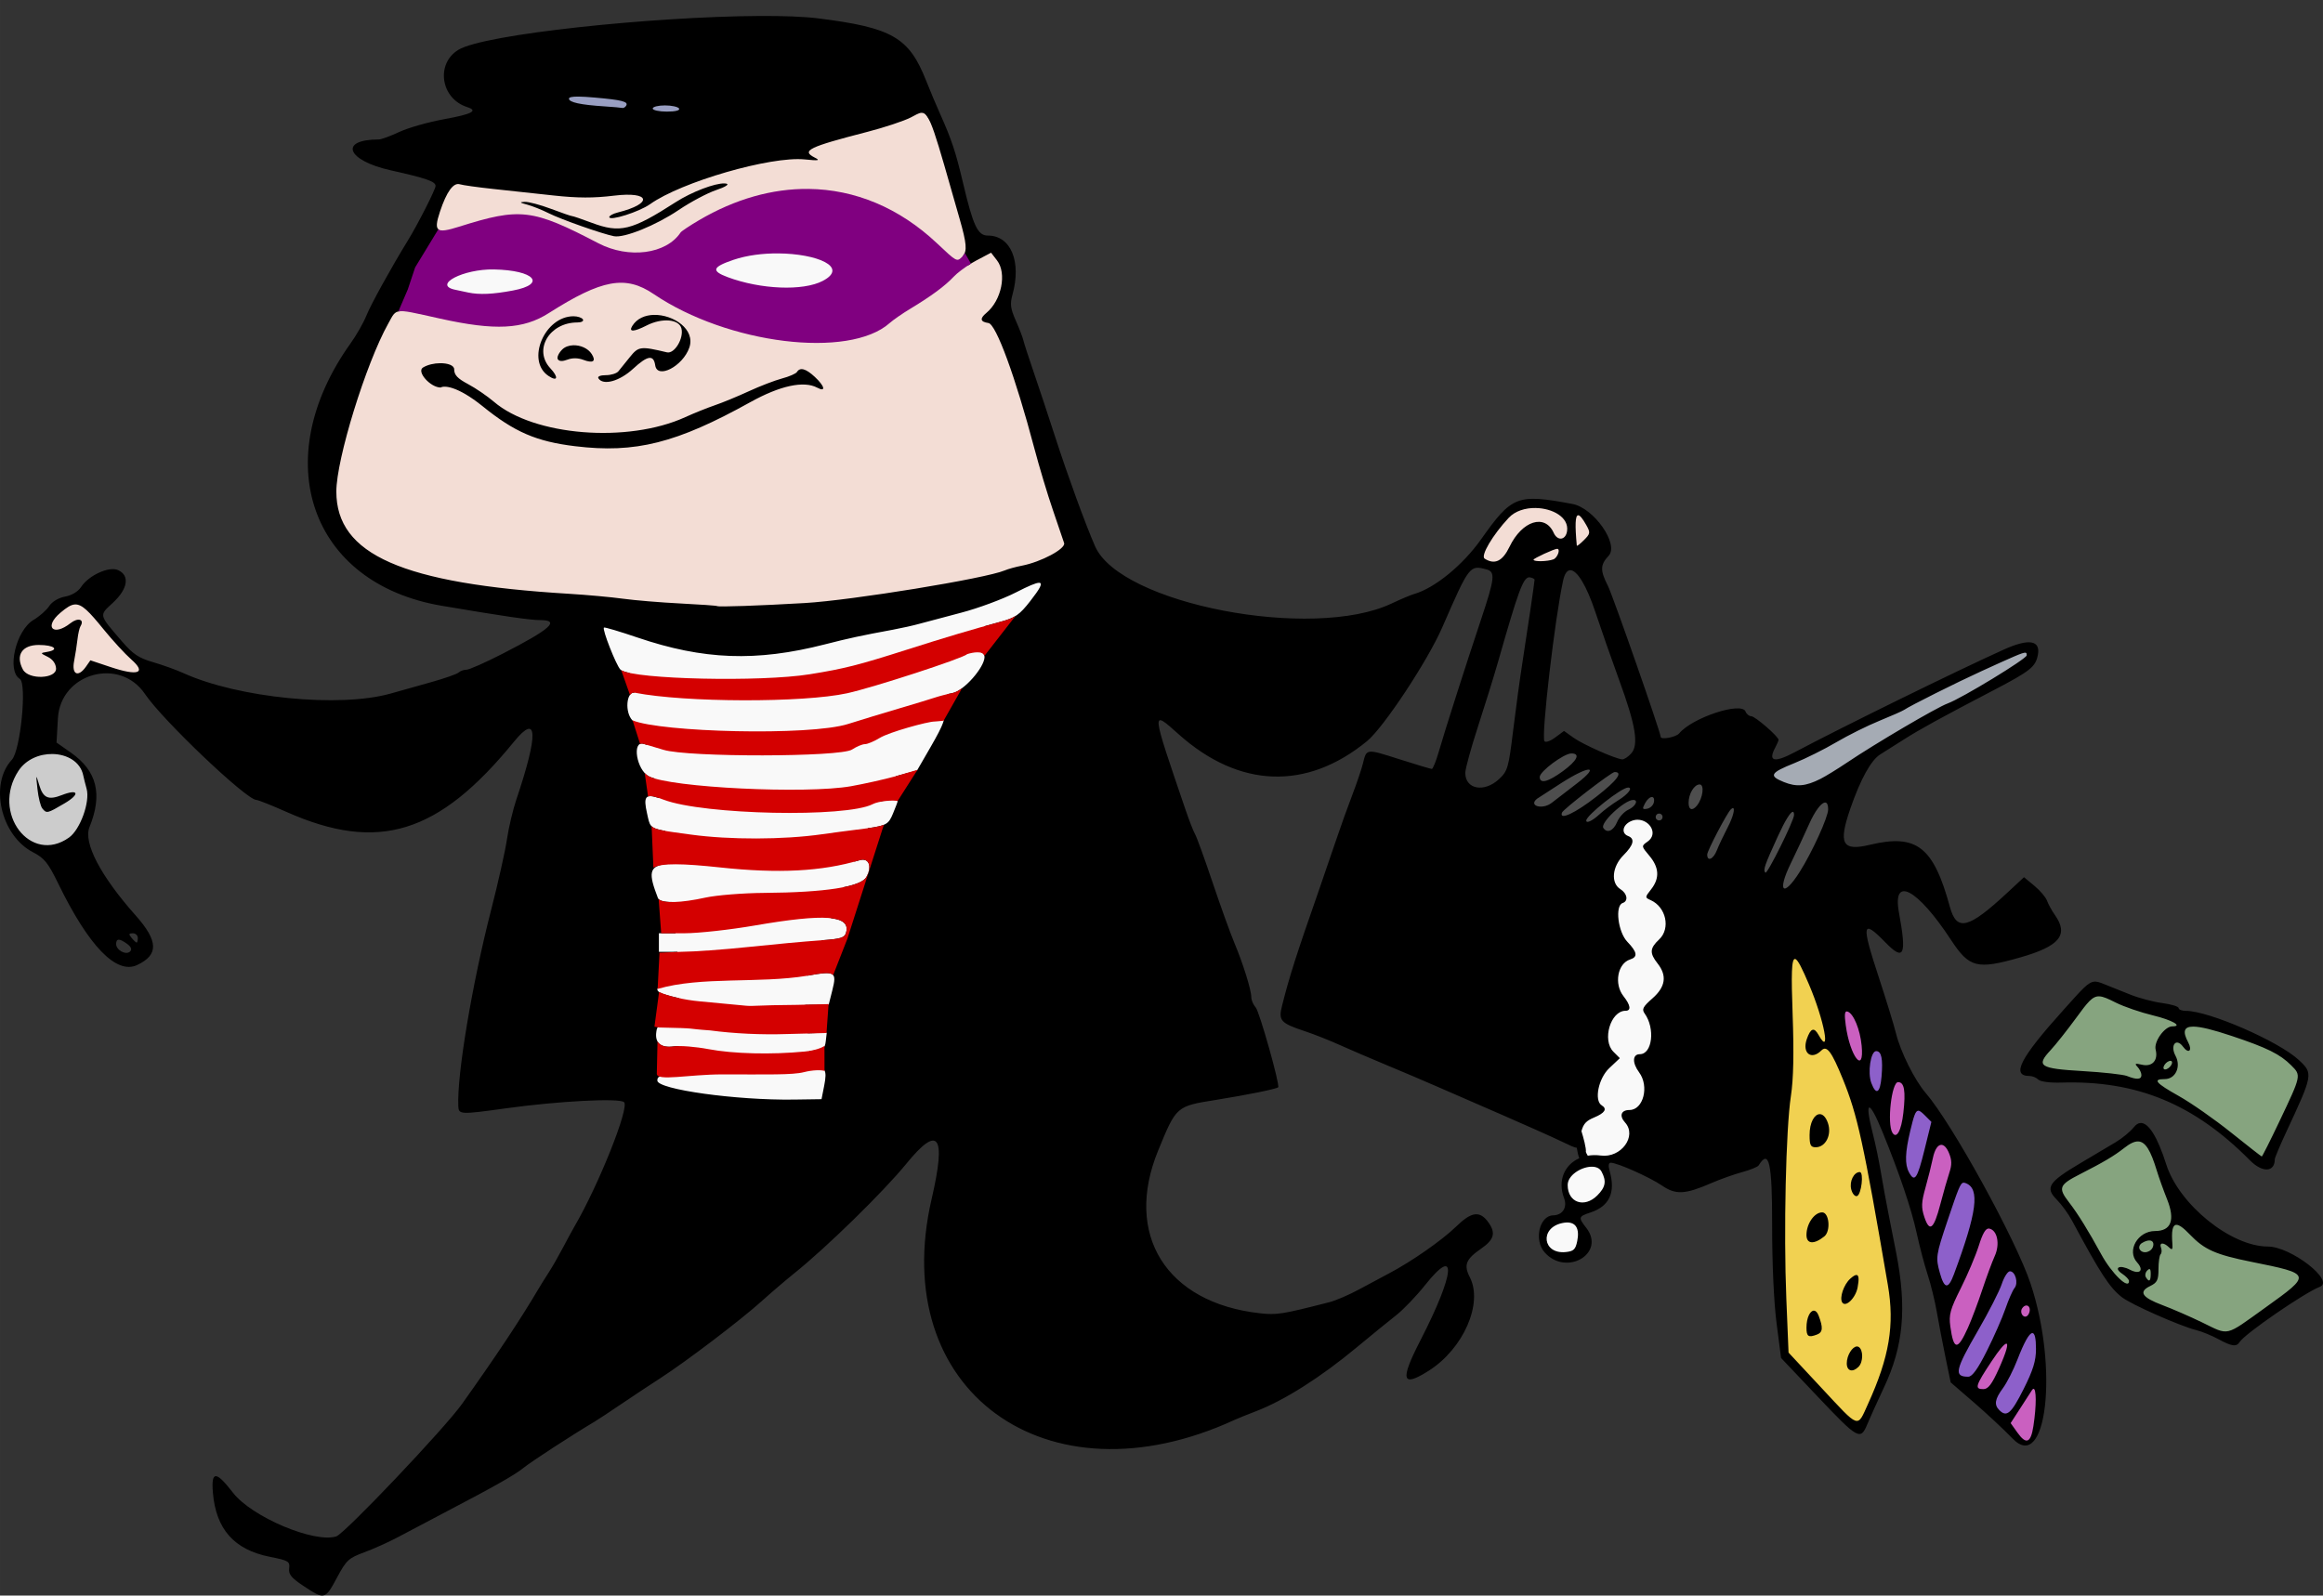 <?xml version="1.0" encoding="UTF-8" standalone="no"?>
<svg
   xmlns:dc="http://purl.org/dc/elements/1.1/"
   xmlns:cc="http://creativecommons.org/ns#"
   xmlns:rdf="http://www.w3.org/1999/02/22-rdf-syntax-ns#"
   xmlns:svg="http://www.w3.org/2000/svg"
   xmlns="http://www.w3.org/2000/svg"
   xmlns:sodipodi="http://sodipodi.sourceforge.net/DTD/sodipodi-0.dtd"
   xmlns:inkscape="http://www.inkscape.org/namespaces/inkscape"
   height="687"
   viewBox="0 0 1000 687.003"
   width="1000"
   version="1.1"
   id="svg9939"
   sodipodi:docname="Burglercolour.svg"
   inkscape:version="0.92.2 5c3e80d, 2017-08-06">
  <rect x="0" y="0" width="1000" height="687.003" fill="#333333" stroke="none"/>
  <defs
     id="defs9943" />
  <sodipodi:namedview
     pagecolor="#ffffff"
     bordercolor="#666666"
     borderopacity="1"
     objecttolerance="10"
     gridtolerance="10"
     guidetolerance="10"
     inkscape:pageopacity="0"
     inkscape:pageshadow="2"
     inkscape:window-width="1436"
     inkscape:window-height="856"
     id="namedview9941"
     showgrid="false"
     inkscape:snap-global="false"
     showguides="false"
     inkscape:zoom="0.33"
     inkscape:cx="164.49577"
     inkscape:cy="425.40345"
     inkscape:window-x="4"
     inkscape:window-y="0"
     inkscape:window-maximized="1"
     inkscape:current-layer="svg9939" />
  <g
     id="g10552">
    <path
       inkscape:connector-curvature="0"
       id="path10528"
       d="m 873.615,278.163 -23.429,8.493 -93.131,45.98 1.757,9.079 19.036,-0.293 33.387,-20.793 29.872,-16.4 30.751,-16.693 3.514,-5.857 z"
       style="fill:#a5abb4;fill-opacity:1;stroke:none;stroke-width:1px;stroke-linecap:butt;stroke-linejoin:miter;stroke-opacity:1" />
    <path
       inkscape:connector-curvature="0"
       id="path10526"
       d="m 922.231,487.269 -17.572,11.129 -14.35,8.493 -3.222,3.514 -1.464,3.222 11.422,16.986 12.007,20.793 9.079,7.322 21.672,9.957 21.379,7.614 35.144,-26.944 -11.129,-6.736 -30.458,-6.443 -14.35,-14.35 -10.543,-21.086 -3.807,-10.25 z m -21.379,-62.673 -19.036,21.086 -7.029,12.3 4.686,4.393 27.236,1.171 21.965,4.686 24.308,14.936 19.915,16.986 3.514,-1.171 13.765,-30.458 1.464,-5.564 -3.222,-5.272 -13.179,-8.786 -33.972,-10.836 -21.086,-5.272 -15.815,-6.15 z"
       style="fill:#86a47f;fill-opacity:1;stroke:none;stroke-width:1px;stroke-linecap:butt;stroke-linejoin:miter;stroke-opacity:1" />
    <path
       inkscape:connector-curvature="0"
       id="path10522"
       d="m 788.977,423.131 3.222,24.308 18.158,34.558 13.472,32.215 8.493,28.994 4.979,24.601 4.686,24.601 1.757,3.222 17.865,16.108 7.907,8.786 3.807,0.293 2.636,-3.222 2.343,-11.422 0.293,-24.308 -3.514,-19.036 -13.179,-31.337 -17.572,-33.68 -24.308,-34.265 -18.158,-38.365 z"
       style="fill:#8d60ca;fill-opacity:1;stroke:none;stroke-width:1px;stroke-linecap:butt;stroke-linejoin:miter;stroke-opacity:1" />
    <path
       inkscape:connector-curvature="0"
       id="path10514"
       d="m 714.882,357.529 -5.564,-4.979 -5.857,-1.464 -2.05,-0.586 -8.493,13.472 -2.636,51.837 -11.129,62.673 0.879,15.522 3.222,6.443 -6.443,2.636 -3.514,4.979 2.343,10.25 -0.879,4.979 -9.957,4.1 -0.586,6.443 2.343,3.514 4.1,2.929 8.2,0.586 3.514,-4.979 -2.929,-10.543 0.586,-5.272 8.2,-2.05 2.636,-4.393 1.464,-5.272 -2.929,-8.493 14.936,-1.464 12.593,-28.701 5.857,-77.024 -5.857,-24.601 z"
       style="fill:#f9f9f9;stroke:none;stroke-width:1px;stroke-linecap:butt;stroke-linejoin:miter;stroke-opacity:1" />
    <path
       inkscape:connector-curvature="0"
       id="path10512"
       d="m 672.71,320.921 -24.308,20.501 33.972,18.158 13.472,4.393 1.757,-8.786 4.1,-4.1 h 4.686 l 17.865,12.593 18.743,24.015 h 36.608 l 9.079,-28.994 3.807,-21.379 -33.68,12.007 -21.379,-22.551 -28.701,7.322 -19.622,-5.857 -9.079,-6.443 z"
       style="fill:#4e4e4e;fill-opacity:1;stroke:none;stroke-width:1px;stroke-linecap:butt;stroke-linejoin:miter;stroke-opacity:1" />
    <path
       inkscape:connector-curvature="0"
       id="path10510"
       d="m 199.999,62.325 -24.675,54.546 -33.766,63.637 -1.299,38.961 9.091,18.182 48.052,19.481 83.117,9.091 111.689,-2.597 75.325,-23.377 -22.078,-58.442 -16.883,-48.052 5.195,-9.091 v -10.39 -6.494 l -2.597,-3.896 h -9.091 l -2.597,2.597 L 407.792,63.624 384.415,27.26 322.077,62.325 H 220.778 Z M 67.064,293.099 l -24.894,-5.272 -20.793,10.836 -7.907,-5.272 -4.686,-2.929 -1.464,-4.393 0.586,-6.443 3.807,-7.029 14.058,-11.715 12.3,-4.1 4.686,9.372 9.957,11.715 8.786,8.2 z m 621.753,-55.937 -26.651,9.079 -28.701,-4.686 9.372,-13.472 9.372,-9.665 11.422,-1.464 16.693,3.222 6.736,7.322 z"
       style="fill:#f3ddd5;fill-opacity:1;stroke:none;stroke-width:1px;stroke-linecap:butt;stroke-linejoin:miter;stroke-opacity:1" />
    <path
       inkscape:connector-curvature="0"
       id="path10516"
       d="m 208.518,109.472 -26.651,7.907 12.007,12.3 28.994,3.807 21.672,-12.3 -9.372,-11.715 z m 122.125,-10.836 -32.801,12.593 1.464,10.543 24.015,12.3 26.358,1.464 17.572,-18.451 -2.05,-8.493 z"
       style="fill:#f9f9f9;stroke:none;stroke-width:1px;stroke-linecap:butt;stroke-linejoin:miter;stroke-opacity:1" />
    <ellipse
       ry="21.408"
       rx="18.243"
       cy="343.175"
       cx="20.847"
       id="path9965"
       style="opacity:1;fill:#cccccc;fill-opacity:1;stroke:none;stroke-width:3.272;stroke-miterlimit:4;stroke-dasharray:none;stroke-opacity:1" />
    <path
       inkscape:connector-curvature="0"
       id="path9955"
       d="m 457.275,242.341 -59.919,19.973 -80.943,8.41 -70.431,-5.256 31.536,124.043 -7.358,52.561 19.973,47.304 h 76.738 l 54.663,-113.531 40.997,-93.558 z"
       style="fill:#f9f9f9;stroke:#000000;stroke-width:1px;stroke-linecap:butt;stroke-linejoin:miter;stroke-opacity:1" />
    <path
       inkscape:connector-curvature="0"
       id="path10518"
       d="m 299.599,35.963 -66.188,-2.343 2.929,24.015 64.138,2.05 12.593,-13.179 z"
       style="fill:#999fc2;fill-opacity:1;stroke:none;stroke-width:1px;stroke-linecap:butt;stroke-linejoin:miter;stroke-opacity:1" />
    <path
       inkscape:connector-curvature="0"
       id="path10520"
       d="m 767.012,469.697 -1.171,44.223 v 42.758 l 2.636,26.944 21.379,21.379 7.322,8.493 4.686,0.293 11.129,-26.358 3.807,-17.865 -3.514,-34.265 -9.372,-44.223 -7.907,-30.751 -9.372,-26.065 -9.957,-40.415 -6.443,7.029 -7.322,14.643 z"
       style="fill:#f1d151;fill-opacity:1;stroke:#000000;stroke-width:1px;stroke-linecap:butt;stroke-linejoin:miter;stroke-opacity:1" />
    <path
       inkscape:connector-curvature="0"
       id="path10524"
       d="m 876.251,593.872 -3.807,6.443 -9.665,12.593 1.757,1.464 4.393,5.564 2.929,2.343 3.807,-3.222 2.929,-13.472 -0.586,-8.786 z m -5.272,-36.315 -9.079,18.158 -13.179,18.451 1.464,5.564 5.857,2.636 13.179,-25.479 7.322,-9.957 -1.464,-5.272 z m -7.907,-16.986 -9.079,22.258 -12.007,22.551 -4.979,-15.522 -0.586,-6.736 6.443,-13.179 9.079,-22.551 2.05,-4.393 8.2,8.2 z m -28.701,-51.544 -3.807,8.493 -4.979,19.915 1.757,11.129 3.514,7.614 7.907,-21.672 4.979,-12.593 -1.757,-6.736 -2.929,-4.686 z m -11.129,-19.036 -1.757,11.422 -4.979,14.643 -5.272,-11.715 0.586,-20.208 3.807,-2.05 z m -17.572,-27.529 -4.1,22.258 -9.665,-15.815 -1.171,-13.472 1.757,-5.857 8.493,1.171 z"
       style="fill:#ca60c0;fill-opacity:1;stroke:none;stroke-width:1px;stroke-linecap:butt;stroke-linejoin:miter;stroke-opacity:1" />
    <path
       inkscape:connector-curvature="0"
       id="path9937"
       d="M 326.611,6.876 C 281.362,7.153 208.335,14.639 197.245,21.493 c -9.804,6.06 -7.468,21.02 3.842,24.609 4.934,1.566 2.137,3.04 -9.914,5.225 -6.793,1.231 -15.468,3.696 -19.277,5.479 -3.81,1.782 -7.777,3.24 -8.814,3.24 -17.334,0 -13.886,9.042 5.061,13.273 15.434,3.447 19.359,4.818 19.359,6.76 0,1.451 -7.573,16.365 -11.861,23.361 -7.379,12.039 -16.002,27.653 -17.93,32.471 -1.21,3.024 -4.253,8.37 -6.764,11.881 -35.924,50.234 -17.463,103.437 39.225,113.041 26.524,4.494 38.001,6.166 42.293,6.166 8.906,0 4.565,3.888 -16.229,14.539 -7.327,3.753 -14.266,6.824 -15.42,6.824 -1.154,0 -2.67,0.539 -3.367,1.199 -0.698,0.66 -6.075,2.546 -11.949,4.191 -5.875,1.645 -13.686,3.841 -17.357,4.879 -21.982,6.216 -65.597,1.908 -89.198,-8.809 -3.08,-1.398 -8.981,-3.521 -13.113,-4.719 -6.083,-1.762 -8.604,-3.444 -13.242,-8.83 -10.225,-11.873 -10.048,-11.131 -3.967,-16.758 6.42,-5.939 7.331,-11.704 2.219,-14.033 -3.879,-1.767 -12.635,2.221 -15.936,7.258 -1.299,1.983 -3.989,3.6 -6.891,4.145 -2.878,0.54 -5.59,2.162 -6.861,4.102 -1.156,1.764 -4.184,4.437 -6.73,5.939 -7.597,4.49 -11.63,21.86 -5.895,25.41 3.138,1.94 0.292,30.811 -3.432,34.811 -9.801,10.53 -4.77,32.619 9.064,39.789 4.919,2.55 6.52,4.52 10.785,13.27 13.23,27.202 25.124,39.522 34.088,35.309 9.327,-4.384 9.15,-10.325 -0.635,-21.334 -15.101,-16.991 -22.603,-31.332 -19.891,-38.024 5.755,-14.196 3.255,-24.206 -8.02,-32.111 l -6.154,-4.316 0.592,-10.428 c 1.108,-19.495 26.626,-26.608 37.5,-10.453 7.54,11.203 43.68,45.582 47.916,45.582 0.755,0 6.56,2.307 12.898,5.127 39.578,17.607 65.552,9.608 97.995,-30.18 10.265,-12.589 10.638,-3.61 1.035,24.897 -1.496,4.439 -3.316,12.148 -4.045,17.131 -0.729,4.983 -3.796,18.675 -6.814,30.424 -8.218,31.986 -14.746,71.012 -14.127,84.45 0.168,3.649 0.83,3.677 20.608,0.928 22.413,-3.116 48.69,-4.484 50.742,-2.643 2.429,2.181 -10.846,35.498 -21.297,53.451 -0.855,1.469 -3.145,5.685 -5.09,9.367 -1.944,3.683 -4.647,8.392 -6.006,10.467 -1.359,2.075 -3.419,5.379 -4.576,7.344 -7.608,12.916 -18.317,29.024 -32.813,49.36 -7.584,10.64 -50.501,55.845 -54.104,56.989 -9.467,3.004 -36.416,-8.397 -44.457,-18.809 -7.311,-9.467 -9.435,-9.493 -8.656,-0.1 1.309,15.784 9.133,24.636 24.475,27.686 8.106,1.611 8.735,1.984 8.369,4.98 -0.318,2.6 0.923,4.114 6.281,7.66 v 0.002 c 8.934,5.913 9.204,5.846 14.279,-3.627 4.049,-7.557 5.018,-8.459 11.756,-10.936 4.039,-1.484 10.647,-4.465 14.686,-6.623 4.039,-2.158 12.752,-6.757 19.361,-10.221 22.726,-11.912 30.717,-16.441 34.713,-19.674 3.297,-2.667 21.28,-14.348 30.401,-19.746 1.24,-0.734 6.323,-4.09 11.295,-7.457 4.971,-3.367 12.645,-8.451 17.051,-11.297 11.152,-7.202 34.559,-25 43.623,-33.168 4.166,-3.754 10.475,-9.148 14.02,-11.986 13.719,-10.984 38.426,-35.146 48.153,-47.088 13.938,-17.114 17.336,-12.445 10.955,15.053 -19.14,82.454 49.281,132.481 130.251,95.243 1.469,-0.675 5.699,-2.388 9.402,-3.807 12.14,-4.649 27.832,-14.602 43.336,-27.486 6.242,-5.187 13.87,-11.402 16.953,-13.811 3.083,-2.409 8.692,-8.258 12.465,-13 13.984,-17.575 12.938,-5.251 -2.025,23.828 -8.882,17.26 -8.012,20.416 3.596,13.055 14.923,-9.464 23.504,-29.026 17.676,-40.297 -2.687,-5.195 -1.694,-7.732 4.783,-12.205 5.649,-3.902 6.489,-6.729 3.336,-11.23 -3.709,-5.297 -7.297,-4.883 -13.959,1.611 -6.082,5.93 -19.295,15.147 -29.029,20.25 -2.814,1.475 -8.585,4.565 -12.824,6.867 -4.239,2.302 -9.947,4.76 -12.684,5.463 -20.388,5.233 -22.682,5.599 -29.983,4.787 -40.3,-4.48 -58.652,-33.81 -43.811,-70.018 7.858,-19.17 7.796,-19.115 24.805,-21.836 13.481,-2.156 26.158,-4.724 26.881,-5.447 0.866,-0.867 -8.058,-32.583 -9.672,-34.373 -1.046,-1.159 -1.902,-3.149 -1.902,-4.422 0,-3.123 -3.56,-14.533 -7.336,-23.512 -1.699,-4.039 -5.896,-15.687 -9.328,-25.885 -3.432,-10.198 -6.806,-19.509 -7.498,-20.693 -0.693,-1.185 -2.489,-5.76 -3.992,-10.166 -15.161,-44.438 -15.089,-43.632 -3.004,-32.861 25.974,23.15 55.043,24.169 81.016,2.838 7.091,-5.823 26.048,-34.502 32.328,-48.908 11.669,-26.77 11.806,-26.951 19.076,-25.004 3.886,1.041 3.575,3.817 -2.445,21.824 -6.393,19.121 -15.547,47.767 -18.027,56.41 -1.212,4.222 -2.595,7.678 -3.072,7.678 -0.477,0 -6.766,-1.883 -13.973,-4.182 -14.377,-4.587 -14.111,-4.616 -15.658,1.738 -0.595,2.445 -2.695,8.651 -4.666,13.791 -1.971,5.141 -5.094,13.852 -6.939,19.359 -1.846,5.508 -5.037,14.821 -7.09,20.695 -10.117,28.947 -12.959,37.851 -16.188,50.699 -1.577,6.276 -0.557,7.385 10.027,10.885 3.746,1.239 10.416,3.879 14.822,5.867 4.406,1.988 13.418,5.857 20.027,8.598 6.609,2.741 16.522,6.958 22.029,9.371 5.507,2.413 18.124,7.909 28.037,12.211 9.914,4.302 21.33,9.407 25.369,11.346 3.85,1.848 5.672,2.717 6.598,2.721 0.258,1.733 0.612,3.322 1.086,4.527 -6.285,2.775 -9.427,9.553 -6.582,17.09 1.535,4.066 -0.541,7.391 -4.684,7.502 -5.937,0.16 -8.341,10.69 -3.645,15.961 9.35,10.493 26.475,0.377 17.906,-10.578 -3.503,-4.478 -3.386,-4.898 1.842,-6.623 8.11,-2.676 10.855,-8.578 8.256,-17.744 -0.695,-2.451 -0.539,-3.672 0.467,-3.672 2.798,0 16.77,6.231 22.029,9.824 5.965,4.075 9.935,3.865 21.441,-1.131 3.693,-1.604 9.585,-3.697 13.092,-4.652 3.507,-0.955 6.696,-2.255 7.088,-2.889 4.49,-7.264 5.84,-1.24 5.803,25.885 -0.022,16.109 0.748,33.097 1.904,42.031 l 1.941,14.996 15.813,16.693 c 17.463,18.433 18.377,18.936 21.363,11.729 1.141,-2.754 4.339,-9.815 7.106,-15.69 8.438,-17.918 9.918,-34.219 5.271,-58.049 -0.647,-3.32 -2.074,-10.543 -3.17,-16.051 -1.096,-5.507 -2.64,-13.918 -3.432,-18.691 -0.792,-4.774 -2.311,-12.07 -3.377,-16.215 -3.838,-14.923 -1.822,-15.494 4.047,-1.143 7.234,17.689 12.48,33.191 14.719,43.486 1.266,5.822 3.406,13.94 4.756,18.039 1.35,4.099 3.121,11.308 3.936,16.022 0.814,4.713 2.493,13.479 3.732,19.481 l 2.254,10.912 10.014,8.652 c 5.507,4.759 12.975,11.73 16.594,15.49 14.664,15.236 19.958,-30.068 7.789,-66.66 -6.316,-18.991 -33.787,-68.937 -45.164,-82.112 -4.71,-5.454 -10.809,-17.678 -12.748,-25.551 -0.88,-3.571 -4.21,-14.436 -7.4,-24.145 -7.669,-23.336 -7.266,-25.447 2.877,-15.059 7.97,8.163 9.161,5.501 5.772,-12.895 -2.966,-16.095 7.855,-10.425 22.393,11.736 7.885,12.019 11.172,12.86 29.695,7.596 17.054,-4.847 21.083,-9.722 15.08,-18.248 -1.372,-1.949 -2.916,-4.746 -3.43,-6.215 -0.514,-1.469 -2.954,-4.346 -5.422,-6.393 l -4.486,-3.721 -7.104,6.607 c -16.837,15.662 -21.864,16.914 -24.799,6.176 -7.085,-25.927 -14.309,-31.548 -34.375,-26.746 -12.006,2.873 -13.752,-0.346 -8.467,-15.617 4.386,-12.672 8.916,-20.866 12.889,-23.315 1.975,-1.217 6.594,-4.134 10.266,-6.484 6.647,-4.254 15.954,-9.364 38.602,-21.188 15.679,-8.186 17.947,-9.989 18.945,-15.066 1.263,-6.427 -3.844,-7.261 -14.627,-2.391 -20.696,9.348 -69.293,33.209 -90.039,44.209 -8.807,4.67 -11.596,4.014 -8.393,-1.971 0.791,-1.478 1.438,-2.988 1.438,-3.357 0,-1.405 -10.093,-10.163 -11.725,-10.174 -0.941,-0.006 -2.058,-0.914 -2.48,-2.016 -1.686,-4.394 -22.929,2.608 -28.584,9.422 -1.349,1.626 -7.947,2.854 -7.947,1.479 0,-1.88 -20.624,-60.91 -22.709,-64.996 -3.401,-6.667 -3.348,-9.086 0.289,-12.957 4.627,-4.924 -6.324,-20.608 -15.596,-22.336 -23.806,-4.437 -25.989,-3.589 -39.346,15.289 -7.823,11.057 -19.972,20.981 -28.742,23.477 -1.491,0.424 -5.84,2.258 -9.666,4.074 -34.052,16.171 -116.776,0.261 -127.69,-24.559 -4.105,-9.334 -11.76,-30.31 -17.172,-47.051 -2.967,-9.179 -7.152,-21.797 -9.297,-28.039 -2.145,-6.242 -4.132,-12.375 -4.416,-13.629 -0.284,-1.254 -1.763,-5.094 -3.285,-8.535 -2.271,-5.133 -2.527,-7.122 -1.43,-11.072 3.976,-14.315 -0.67,-25.51 -10.586,-25.51 -4.383,0 -6.308,-4.112 -10.754,-22.953 -3.065,-12.99 -4.874,-18.436 -9.66,-29.117 -1.81,-4.039 -4.599,-10.667 -6.199,-14.727 C 391.33,16.124 384.017,11.9 352.396,7.933 346.015,7.132 337.053,6.812 326.611,6.876 Z M 249.052,41.589 c 1.688,0.016 3.914,0.148 6.721,0.393 12.045,1.051 14.859,1.774 13.766,3.543 -0.406,0.657 -1.155,1.087 -1.662,0.955 -0.507,-0.132 -3.926,-0.434 -7.598,-0.67 -10.358,-0.665 -15.356,-1.748 -15.356,-3.328 0,-0.624 1.316,-0.919 4.129,-0.893 z m 37.184,3.797 c 2.894,0 5.632,0.6 6.086,1.334 0.504,0.816 -1.544,1.336 -5.262,1.336 -3.348,0 -6.086,-0.602 -6.086,-1.336 0,-0.734 2.368,-1.334 5.262,-1.334 z m 110.434,3.184 c 3.653,-0.16 5.579,7.705 16.434,45.686 3.008,10.523 3.313,13.795 1.35,16.014 l 2.148,4.1 c 1.255,-0.828 2.536,-1.606 3.715,-2.229 l 6.318,-3.338 2.57,3.338 c 4.296,5.578 1.927,17.187 -4.615,22.617 -2.917,2.421 -2.623,3.827 0.904,4.328 3.3,0.469 11.611,23.144 19.731,53.832 2.137,8.078 5.748,20.094 8.023,26.703 2.276,6.609 4.45,13 4.83,14.201 0.774,2.445 -9.905,8.16 -18.232,9.758 -2.57,0.493 -5.875,1.408 -7.344,2.033 -8.135,3.462 -65.786,12.867 -86.118,14.049 -19.596,1.139 -37.192,1.748 -37.672,1.305 -0.205,-0.19 -7.327,-0.697 -15.828,-1.125 -8.5,-0.428 -19.615,-1.349 -24.699,-2.049 -5.085,-0.699 -15.555,-1.654 -23.266,-2.121 -71.669,-4.339 -100.139,-16.857 -100.139,-44.029 0,-13.917 12.725,-55.112 22.338,-72.311 1.986,-3.554 2.452,-5.2 5.281,-5.342 l 3.328,-5.822 3.725,-11.17 6.328,-10.797 3.191,-7.295 c -1.45,-0.802 -1.105,-3.196 0.404,-7.738 2.877,-8.662 5.807,-12.694 8.588,-11.816 1.222,0.386 7.631,1.283 14.24,1.992 6.609,0.709 18.351,1.98 26.094,2.824 10.349,1.129 17.233,1.15 25.984,0.08 15.775,-1.93 17.001,3.406 1.662,7.234 -2.019,0.504 -3.672,1.398 -3.672,1.986 0,1.849 12.933,-2.25 17.584,-5.572 13.414,-9.582 51.909,-20.721 66.532,-19.254 6.056,0.608 6.815,0.469 4.338,-0.787 -5.902,-2.992 -2.757,-4.525 22.789,-11.119 7.21,-1.861 15.55,-4.629 18.531,-6.15 1.996,-1.018 3.405,-1.962 4.623,-2.016 z M 311.921,78.976 c -4.133,-0.161 -14.152,3.631 -21.074,8.084 -19.046,12.252 -23.902,13.438 -36.192,8.84 -4.25,-1.59 -8.029,-2.875 -8.397,-2.855 -0.367,0.019 -4.435,-1.383 -9.041,-3.117 -4.606,-1.734 -9.714,-3.091 -11.35,-3.016 -2.366,0.109 -2.155,0.351 1.031,1.188 2.203,0.578 6.408,2.257 9.346,3.73 5.297,2.657 22.909,8.86 28.039,9.875 4.405,0.872 18.094,-4.671 27.881,-11.289 5.053,-3.417 12.263,-7.257 16.022,-8.533 4.113,-1.396 5.897,-2.519 4.48,-2.82 -0.221,-0.047 -0.471,-0.075 -0.746,-0.086 z m -30.387,56.608 c -3.799,0.076 -7.345,1.51 -9.369,4.785 -1.652,2.673 0.669,2.594 6.17,-0.213 6.645,-3.39 13.948,-2.782 15.002,1.25 1.117,4.273 -3.007,11.079 -6.244,10.305 -11.328,-2.71 -12.234,-2.594 -15.955,2.045 -1.963,2.447 -4.183,5.199 -4.936,6.117 -0.752,0.918 -3.183,1.668 -5.4,1.668 -2.348,0 -3.686,0.558 -3.205,1.336 2.005,3.244 9.079,1.306 14.938,-4.094 6.264,-5.774 8.831,-6.173 9.522,-1.477 0.899,6.11 11.873,0.407 14.674,-7.627 2.738,-7.855 -6.838,-14.263 -15.195,-14.096 z m -34.635,0.59 c -12.52,0 -20.574,19.155 -10.799,25.682 3.969,2.65 4.459,0.636 0.801,-3.291 -7.393,-7.936 -0.445,-19.721 11.627,-19.721 1.805,0 2.855,-0.585 2.393,-1.334 -0.454,-0.734 -2.264,-1.336 -4.022,-1.336 z m -0.148,12.492 c -1.831,0.061 -3.561,0.653 -4.752,1.844 -1.514,1.514 -2.357,3.39 -1.875,4.17 0.582,0.942 1.983,0.999 4.168,0.168 2.094,-0.796 4.572,-0.765 6.814,0.088 4.198,1.596 5.595,0.649 3.633,-2.461 -1.601,-2.538 -4.936,-3.91 -7.988,-3.809 z m -57.301,7.721 c -2.539,0.024 -5.362,0.626 -7.373,1.869 -2.862,1.769 3.162,8.576 7.617,8.607 1.462,-0.906 7.11,-0.725 17.94,7.959 13.802,11.207 23.228,15.287 39.99,17.313 25.93,3.133 43.584,-1.313 75.395,-18.986 12.791,-7.106 23.011,-9.313 28.793,-6.219 3.861,2.066 3.23,-0.675 -1.074,-4.666 -3.854,-3.573 -6.334,-4.251 -7.668,-2.094 -0.442,0.714 -3.332,1.972 -6.422,2.793 -3.09,0.821 -9.524,3.296 -14.297,5.498 -4.773,2.202 -11.365,4.92 -14.649,6.039 -3.283,1.119 -8.991,3.415 -12.684,5.102 -24.823,11.335 -65.215,8.095 -82.395,-6.611 -2.871,-2.457 -7.896,-5.886 -11.166,-7.621 -4.497,-2.386 -5.945,-3.931 -5.945,-6.342 0,-1.746 -2.797,-2.672 -6.063,-2.641 z M 661.073,218.732 c 7.275,0.113 14.364,4.001 13.52,9.916 -0.567,3.971 -4.11,4.444 -5.768,0.771 -3.764,-8.336 -13.609,-5.223 -19.01,6.01 -3.01,6.26 -6.371,7.866 -10.707,5.113 -1.86,-1.181 3.43,-10.166 10.34,-17.563 2.827,-3.026 7.26,-4.316 11.625,-4.248 z m 18.266,3.125 c 0.75,-0.065 1.906,1.356 3.5,4.184 1.851,3.284 1.779,3.75 -1.002,6.531 -1.647,1.647 -3.022,2.712 -3.055,2.365 -0.823,-8.736 -0.694,-12.972 0.557,-13.08 z m -9.012,14.453 c 1.538,0 0.173,3.846 -1.607,4.529 h -0.002 c -2.522,0.968 -8.568,1.081 -8.568,0.16 0,-0.58 8.921,-4.689 10.178,-4.689 z m 5.576,9.205 c 2.884,-0.138 7.021,6.403 10.914,18.152 2.433,7.343 7.03,20.484 10.215,29.203 7.161,19.603 8.505,27.861 5.141,31.578 -1.312,1.45 -3.042,2.584 -3.846,2.52 -2.983,-0.241 -16.835,-6.389 -20.873,-9.264 l -4.176,-2.975 -3.824,2.828 c -2.162,1.599 -4.169,2.27 -4.617,1.545 -1.412,-2.284 4.497,-53.006 8.051,-69.121 0.653,-2.961 1.705,-4.404 3.016,-4.467 z m -17.709,3.066 c 0.172,-0.014 0.346,-7.5e-4 0.523,0.033 1.049,0.201 1.896,0.666 1.883,1.033 -0.042,1.192 -3.25,23.049 -5.193,35.381 -1.041,6.609 -2.848,19.827 -4.014,29.373 -1.981,16.219 -2.379,17.599 -6.051,21.029 -6.383,5.961 -14.568,4.468 -14.568,-2.66 0,-1.72 2.483,-10.764 5.52,-20.096 3.037,-9.332 6.894,-21.772 8.57,-27.647 8.565,-30.015 10.751,-36.235 13.33,-36.447 z m -210.843,2.354 c 1.722,0.065 0.288,2.568 -3.797,7.811 -4.681,6.008 -6.481,7.261 -12.92,8.994 -2.22,0.597 -4.457,1.225 -6.701,1.854 l -4.705,10.754 c 2.237,-0.29 4.592,0.68 4.592,2.506 0,4.488 -8.878,14.572 -13.662,15.518 -0.669,0.132 -1.423,0.3 -2.199,0.482 l -6.518,10.361 c 1.727,-0.481 3.148,-0.82 3.762,-0.82 2.316,0 1.185,3.244 -4.645,13.336 l -5.775,9.996 -9.057,2.471 -6.889,10.949 c 3.429,-0.847 7.598,-1.114 7.598,-0.199 0,0.278 -0.904,2.671 -2.01,5.318 -1.833,4.387 -2.604,5.21 -10.801,6.338 l -5.936,14.445 c 0.797,-0.215 1.593,-0.433 2.379,-0.666 3.957,-1.173 5.473,2.646 2.883,7.26 -1.001,1.783 -4.325,3.232 -9.752,4.334 l -5.508,13.402 c 5.447,0.622 7.455,2.608 6.557,6.043 -0.609,2.328 -1.998,2.82 -10.449,3.426 l -6.275,15.275 c 11.989,-2.187 12.786,-1.709 10.789,6.221 l -1.566,6.219 -10.131,0.08 1.117,12.289 8.164,-0.268 -0.418,3.629 c -0.358,3.11 -0.863,3.604 -7.053,4.264 l 0.686,7.535 c 6.197,-1.229 7.058,0.422 5.689,7.361 l -1.15,5.832 -11.977,0.17 c -24.763,0.353 -58.707,-4.378 -58.707,-8.182 0,-1.748 0.613,-2.344 9.27,-2.553 v -12.299 c -0.828,0.006 -1.568,0.035 -2.109,0.113 -5.585,0.807 -8.284,-1.401 -7.602,-6.217 0.381,-2.686 0.581,-3.377 9.711,-2.357 v -12.199 c -11.14,-2.445 -10.9,-3.664 -6.27,-6.516 1.799,0.023 3.959,0.011 6.27,-0.018 v -7.439 l -0.607,-5.965 -7.99,0.033 v -4.004 -4.006 l 7.18,-0.008 -1.369,-13.443 c -3.526,0.018 -5.782,-0.559 -6.234,-1.736 -3.943,-10.276 -4.449,-14.164 4.566,-14.664 l -1.445,-14.223 c -6.944,-1.196 -6.616,-2.289 -7.801,-7.561 -1.605,-7.145 -0.797,-8.563 5.139,-6.588 l -1.871,-8.422 c -1.022,-0.302 -1.868,-0.615 -2.488,-0.936 -5.273,-2.727 -7.37,-15.355 -2.324,-13.992 0.201,0.054 1.227,0.372 1.602,0.48 l -1.072,-4.83 -0.969,-3.877 c -2.092,-0.542 -3.588,-1.143 -4.254,-1.809 -3.401,-3.401 -2.722,-12.377 0.803,-11.992 l -2.125,-8.498 c -2.04,-0.436 -3.415,-0.921 -3.916,-1.453 -1.897,-2.013 -7.887,-17.287 -7.092,-18.082 0.254,-0.254 6.735,1.67 14.4,4.277 28.436,9.673 51.227,10.513 80.694,2.971 10.443,-2.673 15.839,-3.835 29.373,-6.33 3.672,-0.677 8.779,-1.82 11.35,-2.541 2.57,-0.721 10.641,-2.865 17.936,-4.764 7.294,-1.899 17.936,-5.84 23.649,-8.76 5.396,-2.758 8.645,-4.183 9.984,-4.133 z m -415.056,9.332 c 3.041,-0.144 6.032,3.006 12.338,10.76 3.882,4.774 9.225,10.584 11.873,12.912 6.707,5.897 3.012,7.263 -8.891,3.289 l -8.701,-2.904 -1.891,2.697 h 0.002 c -3.346,4.777 -6.244,3.474 -5.131,-2.309 0.53,-2.754 1.186,-6.977 1.457,-9.387 0.271,-2.409 0.853,-4.962 1.293,-5.674 1.853,-2.998 -1.042,-3.885 -4.305,-1.318 -7.501,5.9 -11.581,1.598 -4.297,-4.531 2.587,-2.177 4.428,-3.449 6.252,-3.535 z m -15.596,17.438 c 6.644,0 9.101,2.058 3.566,2.988 -3.004,0.505 -3.004,0.505 0.334,2.158 2.082,1.032 3.409,2.887 3.529,4.93 0.268,4.562 -11.855,5.009 -14.254,0.525 -3.295,-6.157 -0.433,-10.602 6.824,-10.602 z M 871.896,281.033 c 0.568,0.046 0.547,0.502 0.547,1.154 0,1.469 -27.988,18.504 -34.01,20.699 -4.724,1.722 -31.157,17.26 -43.43,25.529 -4.039,2.721 -9.147,5.855 -11.35,6.963 -6.366,3.201 -10.316,3.543 -15.732,1.359 -6.631,-2.674 -5.917,-3.96 4.531,-8.156 4.79,-1.924 12.875,-5.954 17.967,-8.953 5.091,-3 13.463,-7.166 18.604,-9.26 5.14,-2.094 9.945,-4.219 10.68,-4.725 2.545,-1.751 22.749,-11.862 33.379,-16.703 13.46,-6.131 17.565,-8.011 18.815,-7.908 z m -195.464,43.383 c 4.05,0 2.543,3.118 -3.709,7.678 -6.355,4.635 -9.906,5.513 -9.906,2.451 0,-2.387 10.406,-10.129 13.615,-10.129 z m -653.872,0.244 c 6.253,0.084 12.091,3.28 13.289,9.285 0.199,0.998 0.845,3.567 1.438,5.709 1.55,5.603 -2.76,17.548 -7.566,20.971 -16.574,11.802 -33.614,-10.65 -21.785,-28.703 3.267,-4.985 9.108,-7.335 14.625,-7.262 z m 661.3,6.719 c 1.446,0.028 0.065,2.031 -5.084,5.992 -4.003,3.08 -8.876,6.834 -10.828,8.34 -3.968,3.061 -10.155,1.309 -6.297,-1.783 0.274,-0.22 4.922,-3.227 10.328,-6.686 6.162,-3.942 10.435,-5.891 11.881,-5.863 z m 11.195,1.047 c 3.767,0 1.085,3.622 -7.846,10.592 -9.19,7.172 -16.096,10.378 -14.822,6.881 0.541,-1.485 21.282,-17.473 22.668,-17.473 z m -679.315,2.174 c -0.187,-0.153 -0.015,1.474 0.387,5.172 0.399,3.672 1.342,7.426 2.098,8.344 1.847,2.244 2.09,2.187 9.541,-2.199 6.827,-4.019 6.065,-6.384 -1.15,-3.566 -5.808,2.268 -8.046,1.279 -9.725,-4.303 -0.642,-2.133 -1.005,-3.328 -1.15,-3.447 z m 715.911,3.168 c 2.15,0 1.451,5.788 -1.088,9.012 -1.977,2.51 -3.658,2.011 -3.658,-1.088 0,-3.9 2.41,-7.924 4.746,-7.924 z m -30.809,1.336 c 2.206,0 0.033,2.86 -4.125,5.43 -2.651,1.638 -6.343,4.391 -8.205,6.117 -2.982,2.763 -5.668,4.034 -5.668,2.68 0,-2.262 15.137,-14.227 17.998,-14.227 z m 10.127,4.082 c 0.806,-0.099 1.309,0.628 0.998,2.244 -0.246,1.277 -1.541,2.531 -2.879,2.789 -2.083,0.401 -2.218,0.069 -0.939,-2.32 0.904,-1.688 2.014,-2.614 2.82,-2.713 z m -7.897,1.258 c 2.391,0 0.987,2.794 -2.113,4.207 -1.786,0.814 -3.961,3.205 -4.834,5.313 -1.588,3.834 -4.385,5.009 -5.938,2.496 -1.369,-2.214 9.142,-12.016 12.885,-12.016 z m 82.713,1.113 c 0.748,0.083 1.201,1.022 1.201,2.938 0,3.343 -6.853,18.388 -12.289,26.981 -7.072,11.178 -9.802,8.56 -3.828,-3.672 2.152,-4.406 5.726,-12.065 7.941,-17.022 2.486,-5.56 5.057,-8.907 6.637,-9.209 0.118,-0.023 0.231,-0.028 0.338,-0.016 z m -39.776,2.391 c 0.959,0.035 0.067,3.788 -2.166,8.08 -1.841,3.54 -3.991,8.088 -4.775,10.107 -1.497,3.854 -4.152,5.003 -4.152,1.797 0,-1.573 8.395,-17.635 10.127,-19.377 0.425,-0.427 0.746,-0.616 0.967,-0.607 z m 25.781,1.611 c 0.33,0.014 0.508,0.457 0.508,1.357 0,2.426 -11.512,25.621 -12.316,24.817 -1.086,-1.086 -0.442,-2.973 5.336,-15.611 3.109,-6.801 5.481,-10.605 6.473,-10.563 z m -57.512,0.744 c 0.477,0.02 0.938,0.268 1.207,0.703 0.43,0.696 0.211,1.615 -0.484,2.045 -0.696,0.43 -1.615,0.213 -2.045,-0.482 -0.43,-0.696 -0.213,-1.617 0.482,-2.047 0.261,-0.161 0.553,-0.231 0.84,-0.219 z m -9.272,2.664 c 5.181,0.044 8.981,6.096 4.23,9.424 -2.722,1.907 -2.718,1.932 0.791,6.102 4.239,5.038 4.481,9.684 0.754,14.422 -2.695,3.426 -2.7,3.548 -0.227,4.652 6.685,2.983 8.683,12.234 3.662,16.951 -4.036,3.792 -4.171,5.864 -0.668,10.316 4.159,5.287 3.45,10.084 -2.229,15.07 -4.074,3.577 -4.637,4.67 -3.336,6.48 4.614,6.42 3.303,17.531 -2.068,17.531 -3.196,0 -3.339,3.721 -0.301,7.83 4.441,6.006 1.817,16.203 -4.168,16.203 -3.608,10e-6 -4.488,2.501 -1.891,5.371 5.29,5.846 -1.717,15.408 -10.434,14.238 -2.001,-0.268 -3.887,-0.226 -5.627,0.068 -0.37,-0.663 -0.716,-1.287 -0.813,-1.609 0.223,-1.541 -1.025,-6.143 -1.902,-8.957 0.885,-3.346 2.251,-4.544 5.445,-5.879 4.654,-1.944 5.76,-3.707 3.289,-5.234 -3.356,-2.074 -1.429,-11.611 3.232,-16.008 l 4.566,-4.307 -2.77,-2.77 c -4.98,-4.98 -1.235,-17.639 5.219,-17.639 2.528,0 2.188,-2.384 -0.9,-6.311 -4.124,-5.243 -2.517,-14.073 2.873,-15.783 3.416,-1.084 3.09,-3.144 -1.205,-7.627 -4.025,-4.202 -5.387,-15.547 -2.002,-16.676 2.54,-0.847 1.993,-4.114 -1.002,-5.984 -4.197,-2.621 -3.548,-9.698 1.336,-14.582 4.411,-4.411 5.064,-7.112 2.002,-8.287 -3.046,-1.169 -2.392,-4.738 1.166,-6.359 1.008,-0.46 2.015,-0.657 2.975,-0.648 z M 57.162,401.848 c 1.191,0 2.166,0.9 2.166,2.002 0,1.101 -0.227,2.004 -0.504,2.004 -0.277,0 -1.252,-0.902 -2.166,-2.004 -1.361,-1.64 -1.27,-2.002 0.504,-2.002 z m -6.035,2.764 c 0.776,-0.004 1.963,0.602 3.611,1.818 1.73,1.277 2.149,2.36 1.258,3.256 -1.726,1.735 -6.01,-0.569 -6.01,-3.232 0,-1.224 0.365,-1.838 1.141,-1.842 z m 721.663,8.307 c 1.137,0.25 3.029,4.122 5.981,11.066 6.543,15.394 9.543,31.407 4.043,21.578 -1.904,-3.402 -3.391,-2.86 -5.027,1.834 -2.116,6.069 1.939,9.243 6.272,4.91 2.336,-2.336 4.385,0.394 9.231,12.293 6.318,15.516 8.858,27.128 19.41,88.787 2.93,17.123 0.621,30.934 -8.537,51.071 h 0.002 c -4.788,10.528 -3.415,10.999 -20.063,-6.861 l -14.174,-15.205 -0.953,-23.18 c -1.188,-28.851 -0.192,-73.105 1.965,-87.268 1.112,-7.307 1.349,-18.424 0.746,-35.186 -0.605,-16.833 -0.556,-24.206 1.105,-23.84 z m 128.958,9.75 c -2.824,0.105 -5.238,3.055 -13.326,12.033 -18.838,20.909 -22.803,28.592 -14.756,28.592 1.232,0 2.936,0.698 3.787,1.549 0.907,0.907 5.023,1.442 9.947,1.293 32.434,-0.983 57.088,9.189 81.166,33.49 l -0.002,0.002 c 5.356,5.406 10.682,5.165 10.682,-0.484 0,-0.618 2.169,-5.782 4.822,-11.477 11.714,-25.144 11.764,-25.419 5.525,-31.248 -8.619,-8.054 -38.727,-21.162 -48.606,-21.162 -1.722,0 -3.131,-0.544 -3.131,-1.209 0,-0.665 -3.154,-1.631 -7.01,-2.145 -3.855,-0.514 -10.014,-2.135 -13.686,-3.602 -3.672,-1.467 -7.877,-3.15 -9.346,-3.742 -2.485,-1.002 -4.087,-1.749 -5.496,-1.875 -0.194,-0.017 -0.384,-0.023 -0.572,-0.016 z m 1.908,6.336 c 1.775,0.052 3.896,1.069 7.209,2.725 3.463,1.732 10.653,4.2 15.977,5.484 8.205,1.98 13.012,4.719 8.283,4.719 -3.301,0 -8.022,6.59 -7.166,10.002 1.168,4.654 -1.48,7.551 -5.943,6.502 -2.891,-0.679 -3.221,-0.51 -1.85,0.947 0.918,0.976 1.668,2.555 1.668,3.51 h 0.002 c 0,1.969 -2.017,2.1 -6.223,0.404 -1.586,-0.64 -10.2,-1.592 -19.143,-2.115 -18.481,-1.081 -20.124,-2.157 -13.746,-8.992 2.181,-2.338 7.15,-8.606 11.041,-13.93 4.937,-6.755 6.932,-9.343 9.891,-9.256 z m -108.733,6.492 c 0.123,-0.011 0.262,0.01 0.418,0.06 2.566,0.835 5.387,7.669 6.061,14.684 1.22,12.693 -5.016,4.7 -6.844,-8.773 -0.575,-4.236 -0.497,-5.894 0.365,-5.971 z m 149.237,6.539 c 3.225,0.013 8.662,1.38 16.652,4.053 15.142,5.064 20.689,7.808 25.486,12.606 4.391,4.391 4.442,4.149 -5.127,24.293 v 0.002 c -3.924,8.261 -7.316,14.997 -7.535,14.971 -0.219,-0.026 -6.181,-4.681 -13.248,-10.346 -7.068,-5.665 -17.131,-12.703 -22.361,-15.641 -10.152,-5.701 -11.528,-7.344 -6.15,-7.344 4.664,0 7.133,-5.364 4.625,-10.051 -2.441,-4.562 0.327,-7.888 3.244,-3.898 2.385,3.261 4.168,1.763 2.225,-1.869 -2.444,-4.567 -1.956,-6.792 2.189,-6.775 z m -136.518,10.555 c 2.289,0 2.983,3.293 2.318,11.014 -0.61,7.093 -2.323,8.159 -4.387,2.73 -1.693,-4.452 -0.294,-13.744 2.068,-13.744 z m 126.778,4.18 c 0.548,0.047 0.766,0.517 0.516,1.268 -0.321,0.964 -1.372,2.015 -2.336,2.336 -1.001,0.334 -1.502,-0.167 -1.168,-1.168 0.321,-0.964 1.372,-2.017 2.336,-2.338 0.25,-0.083 0.47,-0.113 0.652,-0.098 z m -117.34,9.17 c 2.698,0 3.345,3.766 2.272,13.242 -0.872,7.697 -2.941,11.434 -4.721,8.525 -2.372,-3.879 -0.359,-21.768 2.449,-21.768 z m 8.609,12.313 c 0.716,-0.077 1.602,0.68 2.92,1.998 l 2.813,2.811 -3,12.135 0.002,0.002 c -3.067,12.413 -4.232,14.083 -6.658,9.551 -1.839,-3.437 -1.677,-8.471 0.578,-17.912 1.437,-6.015 2.153,-8.456 3.346,-8.584 z m -42.406,1.479 c -2.19,0.078 -4.301,3.528 -4.301,9.004 0,4.335 0.457,5.244 2.639,5.244 4.3,0 7.011,-5.402 5.248,-10.459 -0.931,-2.67 -2.272,-3.836 -3.586,-3.789 z m 138.114,3.805 c -0.962,0.073 -1.887,0.648 -2.764,1.742 -1.542,1.926 -5.029,4.827 -7.746,6.447 -2.718,1.62 -9.76,5.806 -15.649,9.301 -13.415,7.962 -14.948,10.376 -9.852,15.502 2.056,2.068 4.998,6.106 6.537,8.975 12.244,22.818 16.145,28.818 21.459,33.012 3.946,3.113 24.976,12.423 32.119,14.219 2.368,0.595 6.574,2.31 9.346,3.811 l 0.002,0.002 c 5.969,3.232 7.875,3.485 9.313,1.238 2.286,-3.573 27.958,-21.232 34.463,-23.705 6.643,-2.526 -12.462,-17.35 -22.359,-17.35 -15.89,0 -38.257,-18.091 -43.748,-35.383 -3.781,-11.908 -7.684,-18.07 -11.121,-17.811 z m -0.984,7.943 c 3.196,0.083 5.415,3.944 8.035,12.537 0.896,2.937 2.886,8.487 4.422,12.33 3.582,8.965 1.799,13.705 -5.154,13.705 -7.448,0 -12.309,8.461 -7.752,13.496 3.117,3.444 1.231,5.397 -3.061,3.17 -4.487,-2.328 -7.263,-0.864 -3.322,1.752 1.603,1.065 2.914,2.463 2.914,3.107 0,3.953 -7.439,-3.207 -11.959,-11.512 -5.487,-10.079 -10.076,-17.483 -13.891,-22.41 -4.766,-6.155 -4.249,-7.487 4.668,-12.035 10.239,-5.222 14.748,-7.892 19.076,-11.297 2.408,-1.894 4.35,-2.887 6.023,-2.844 z m -84.739,1.461 c 1.14,-0.016 2.333,1.143 3.33,3.551 1.242,2.998 1.281,5.056 0.16,8.406 -0.816,2.441 -2.578,8.611 -3.912,13.711 -2.818,10.769 -4.633,12.168 -6.896,5.311 -1.335,-4.045 -1.25,-6.238 0.486,-12.42 1.16,-4.128 2.606,-9.906 3.213,-12.838 0.773,-3.738 2.153,-5.7 3.619,-5.721 z m -150.817,9.426 c 1.991,-0.087 3.725,0.515 4.555,2.064 2.224,4.155 1.773,6.714 -1.818,10.305 -5.591,5.59 -12.746,3.06 -12.746,-4.508 0,-4.136 5.629,-7.669 10.01,-7.861 z m 115.731,2.295 c -2.546,0 -4.537,4.012 -3.682,7.42 0.476,1.898 1.596,3.211 2.486,2.918 1.907,-0.626 3.03,-10.338 1.195,-10.338 z m 44.619,4.576 c 0.311,-0.035 0.641,0.069 1.037,0.221 6.148,2.36 4.83,12.45 -5.121,39.209 -2.434,6.545 -4.102,6.4 -6.041,-0.523 -1.877,-6.705 -1.737,-7.653 3.354,-22.785 4.43,-13.169 5.423,-15.968 6.772,-16.121 z m -60.809,12.781 c -3.356,0 -6.752,4.894 -6.752,9.732 0,3.937 3.209,4.196 7.678,0.621 2.854,-2.283 2.132,-10.354 -0.926,-10.354 z m -110.108,4.361 c 4.078,-0.179 5.761,2.638 4.672,8.008 -0.734,3.618 -1.545,4.385 -5,4.725 -9.88,0.972 -11.298,-10.333 -1.564,-12.471 0.679,-0.149 1.31,-0.236 1.893,-0.262 z m 262.493,1.01 c 1.228,-0.115 3.134,1.269 5.832,4.09 6.313,6.599 11.051,8.708 26.619,11.848 26.013,5.246 26.029,5.297 6.008,19.649 -17.74,12.717 -15.411,12.172 -27.371,6.377 -5.14,-2.491 -12.763,-5.809 -16.938,-7.375 -8.883,-3.332 -10.462,-5.751 -5.367,-8.219 3.061,-1.483 3.613,-2.593 3.613,-7.266 0,-3.033 0.408,-5.929 0.908,-6.436 0.5,-0.507 0.587,-1.763 0.191,-2.793 -0.891,-2.323 1.117,-2.442 3.42,-0.203 1.387,1.349 1.667,1.027 1.455,-1.67 -0.412,-5.23 0.05,-7.855 1.629,-8.002 z m -80.737,1.584 c 0.09,-0.002 0.181,0.006 0.271,0.023 3.505,0.675 4.713,6.673 2.381,11.814 -1.142,2.516 -3.568,9.08 -5.395,14.588 -1.826,5.507 -4.593,12.843 -6.148,16.301 -4.458,9.91 -6.163,9.782 -7.582,-0.574 -0.693,-5.055 -0.073,-7.314 4.52,-16.467 2.927,-5.834 6.414,-14.083 7.748,-18.332 1.609,-5.125 2.86,-7.328 4.205,-7.354 z m 69.362,5.148 c 1.147,0.077 1.786,0.86 1.518,2.256 -0.53,2.751 -4.431,3.833 -5.805,1.609 -0.53,-0.857 -0.135,-2.082 0.877,-2.723 1.318,-0.835 2.518,-1.203 3.41,-1.143 z m -0.104,12.314 c 0.382,0.036 0.537,0.695 0.537,2.041 -3.1e-4,3.222 -0.695,3.718 -2.076,1.484 -0.493,-0.798 -0.227,-2.12 0.59,-2.938 0.409,-0.409 0.72,-0.61 0.949,-0.588 z m -60.082,0.953 c 2.353,0 3.751,5.088 1.982,7.219 -0.799,0.963 -2.569,4.988 -3.932,8.947 -1.363,3.959 -4.97,12.155 -8.018,18.213 -3.893,7.74 -6.263,11.016 -7.973,11.016 -6.271,0 -5.673,-2.83 4.197,-19.869 4.626,-7.986 9.228,-16.997 10.227,-20.024 0.999,-3.027 2.581,-5.502 3.516,-5.502 z m -66.008,1.59 c -0.595,-0.049 -1.504,0.501 -2.748,1.627 -2.771,2.508 -4.686,8.157 -3.445,10.164 1.453,2.351 5.779,-1.843 6.641,-6.438 0.661,-3.524 0.544,-5.271 -0.447,-5.354 z m 73.092,13.135 c 0.089,-0.002 0.177,0.005 0.262,0.019 0.681,0.12 1.209,0.764 1.209,1.865 0,1.058 -0.559,2.271 -1.242,2.693 -1.587,0.981 -3.185,-1.519 -2.096,-3.281 0.537,-0.869 1.243,-1.286 1.867,-1.297 z m -91.424,2.219 c -1.601,-0.077 -3.236,2.919 -3.236,7.34 0,3.83 0.838,4.369 4.564,2.939 2.479,-0.951 2.645,-2.957 0.676,-8.115 -0.557,-1.459 -1.276,-2.129 -2.004,-2.164 z m 93.993,9.662 c 1.038,-0.031 1.572,2.231 1.572,6.803 0,5.166 -1.23,9.152 -5.355,17.357 -5.277,10.496 -7.242,12.206 -10.398,9.049 -2.359,-2.359 -1.975,-4.746 1.527,-9.502 1.721,-2.337 4.523,-7.856 6.227,-12.262 2.929,-7.578 5.094,-11.406 6.428,-11.445 z m -11.272,4.564 c 1.104,-0.182 0.16,3.448 -3.07,10.647 -3.043,6.783 -4.653,8.92 -6.727,8.92 -3.903,0 -3.487,-1.398 3.615,-12.111 3.226,-4.867 5.323,-7.314 6.182,-7.455 z m -64.262,1.193 c -1.936,0.057 -4.346,3.801 -4.346,7.27 0,3.33 2.496,4.058 5.074,1.48 2.038,-2.038 2.078,-7.293 0.064,-8.537 -0.249,-0.154 -0.516,-0.221 -0.793,-0.213 z m 75.983,18.244 c 1.301,-0.273 1.389,7.053 0.016,16.033 -1.118,7.311 -3.103,8.124 -6.881,2.818 l -2.918,-4.096 3.781,-5.836 c 2.079,-3.209 4.496,-6.952 5.371,-8.318 0.235,-0.366 0.445,-0.563 0.631,-0.602 z"
       style="stroke-width:1" />
    <path
       sodipodi:nodetypes="ccccccccccccccsccccccscscccccccccccccccccsccccccccccscccccccccccccccccccccccccscccccscccc"
       inkscape:connector-curvature="0"
       id="path9947"
       d="m 437.109,265.264 c -1.685,1.033 -3.624,1.709 -6.475,2.477 -11.896,3.202 -23.688,6.716 -40.194,11.979 -21.01,6.699 -26.955,8.204 -41.852,10.602 -21.236,3.417 -75.098,2.167 -81.159,-1.75 l 3.758,10.652 c 0.526,-0.728 1.224,-1.123 2.092,-0.953 21.597,4.241 72.551,4.369 91.403,0.229 11.384,-2.5 49.903,-15.061 51.727,-16.867 2.348,-0.752 6.839,-1.545 7.359,0.785 z m -22.949,31.022 c -1.45,1.087 -2.847,1.858 -4.002,2.086 -2.4,0.474 -5.865,1.37 -7.701,1.99 -1.836,0.62 -8.745,2.72 -15.354,4.666 -6.609,1.946 -16.522,4.963 -22.029,6.703 -16.632,5.255 -80.841,3.529 -92.765,-1.571 l 3.237,10.166 c 0.395,-0.171 0.87,-0.206 1.443,-0.051 1.084,0.293 4.975,1.458 8.647,2.588 10.546,3.246 76.13,3.153 81.121,-0.115 1.963,-1.285 4.474,-2.338 5.584,-2.338 1.11,0 3.986,-1.211 6.391,-2.691 3.998,-2.461 20.569,-7.041 23.557,-7.041 0.956,0 2.099,-0.222 3.919,-0.36 z m -19.186,35.167 -9.369,2.778 c -5.048,1.376 -13.684,3.303 -19.191,4.283 v 0.002 c -19.398,3.452 -77.709,0.608 -87.1,-4.248 -0.643,-0.333 -1.238,-0.816 -1.779,-1.4 l 1.439,10.072 c 1.186,-0.449 3.345,0.114 6.803,1.428 17.089,6.494 78.591,7.776 89.899,1.875 2.612,-1.363 8.964,-1.834 10.717,-1.319 z m -14.496,23.683 c -2.015,0.849 -5.294,1.306 -11.398,2.055 -4.039,0.495 -10.948,1.412 -15.354,2.039 h -0.002 c -16.536,2.354 -39.675,2.407 -56.303,0.127 -11.227,-1.539 -15.172,-1.929 -16.91,-3.592 l 0.756,17.851 c 3.343,-2.043 12.675,-1.844 28.779,-0.113 25.08,2.696 43.669,1.73 60.022,-3.119 3.957,-1.173 5.473,2.646 2.883,7.26 -2.382,4.243 -17.75,6.629 -43.924,6.818 -9.179,0.067 -20.594,0.979 -25.367,2.029 -10.47,2.303 -18.323,2.523 -20.127,0.641 l 1.09,14.715 10.031,-0.01 c 6.059,-0.006 19.666,-1.508 30.24,-3.338 30.189,-5.223 41.269,-4.4 39.354,2.924 -0.638,2.439 -2.039,2.863 -11.627,3.514 -5.996,0.407 -19.614,1.662 -30.262,2.791 -10.648,1.129 -23.715,2.07 -29.039,2.092 l -9.417,0.407 -0.808,15.577 c 18.741,-5.477 43.585,-2.256 64.283,-5.655 6.911,-1.264 10.14,-1.656 11.275,-0.297 l 6.115,-15.625 z m -96.768,72.034 -1.988,14.902 2.128,0.343 c 17.87,0.379 10.227,0.44 21.809,1.253 10.447,1.384 21.974,1.927 33.129,1.561 l 17.002,-0.439 0.893,-12.448 -13.466,0.33 0.002,0.002 c -7.44,0.06 -15.03,0.22 -16.865,0.357 -1.836,0.136 -4.24,0.136 -5.342,0 -1.102,-0.136 -9.964,-0.973 -19.693,-1.859 -7.236,-0.659 -13.783,-2.35 -17.609,-4.002 z m -0.672,21.225 -0.296,13.918 c -0.072,3.389 13.684,0.293 28.261,0.293 19.376,0 30.159,0.301 35.078,-0.962 3.715,-0.954 7.433,-1.001 8.845,-0.529 l -0.014,-10.743 c -1.109,0.736 -3.99,1.956 -8.529,2.398 h -0.002 c -14.316,1.394 -30.765,0.983 -41.389,-1.033 -5.508,-1.045 -12.197,-1.585 -14.865,-1.199 -3.63,0.524 -6.032,-0.232 -7.088,-2.143 z"
       style="fill:#d40000;stroke-width:1" />
    <path
       sodipodi:nodetypes="sccccccccccccccccsccsscccsccccc"
       inkscape:connector-curvature="0"
       id="path9957"
       d="m 348.062,81.345 c -15.514,-0.171 -31.54,4.289 -47.147,13.471 -3.997,2.352 -7.566,4.727 -7.934,5.281 -6.186,9.334 -22.329,11.451 -35.395,4.641 -28.48,-14.845 -33.579,-15.449 -60,-7.117 -4.969,1.567 -7.739,2.09 -8.897,1.117 l -9.986,16.406 -3.154,9.461 -4.072,9.502 c 2.422,-0.534 6.921,0.629 18.029,3.09 23.655,5.241 35.72,4.627 46.725,-2.379 22.895,-14.575 33.055,-16.421 45.168,-8.205 31.828,21.589 84.11,28.016 101.58,12.486 1.536,-1.365 5.496,-4.111 8.801,-6.104 9.107,-5.49 14.992,-9.835 18.787,-13.869 1.481,-1.574 4.498,-3.841 7.408,-5.635 l -2.668,-4.609 c -0.249,0.636 -0.611,1.167 -1.094,1.65 l -0.002,0.002 c -2.295,2.295 -2.297,2.292 -10.836,-5.758 C 387.107,89.439 368.008,81.564 348.062,81.345 Z m -13.066,27.762 c 16.593,0.117 30.625,5.875 19.152,11.856 -8.446,4.403 -26.641,3.682 -40.871,-1.619 -7.222,-2.691 -6.677,-4.361 2.438,-7.459 5.903,-2.006 12.788,-2.823 19.281,-2.777 z m -122.368,6.906 c 17.45,0.338 22.826,6.326 8.15,9.078 -8.68,1.628 -14.401,1.883 -19.25,0.857 -1.469,-0.311 -4.022,-0.854 -5.674,-1.207 -9.684,-2.066 3.608,-8.984 16.773,-8.729 z"
       style="fill:#800080;stroke-width:1" />
  </g>
</svg>
